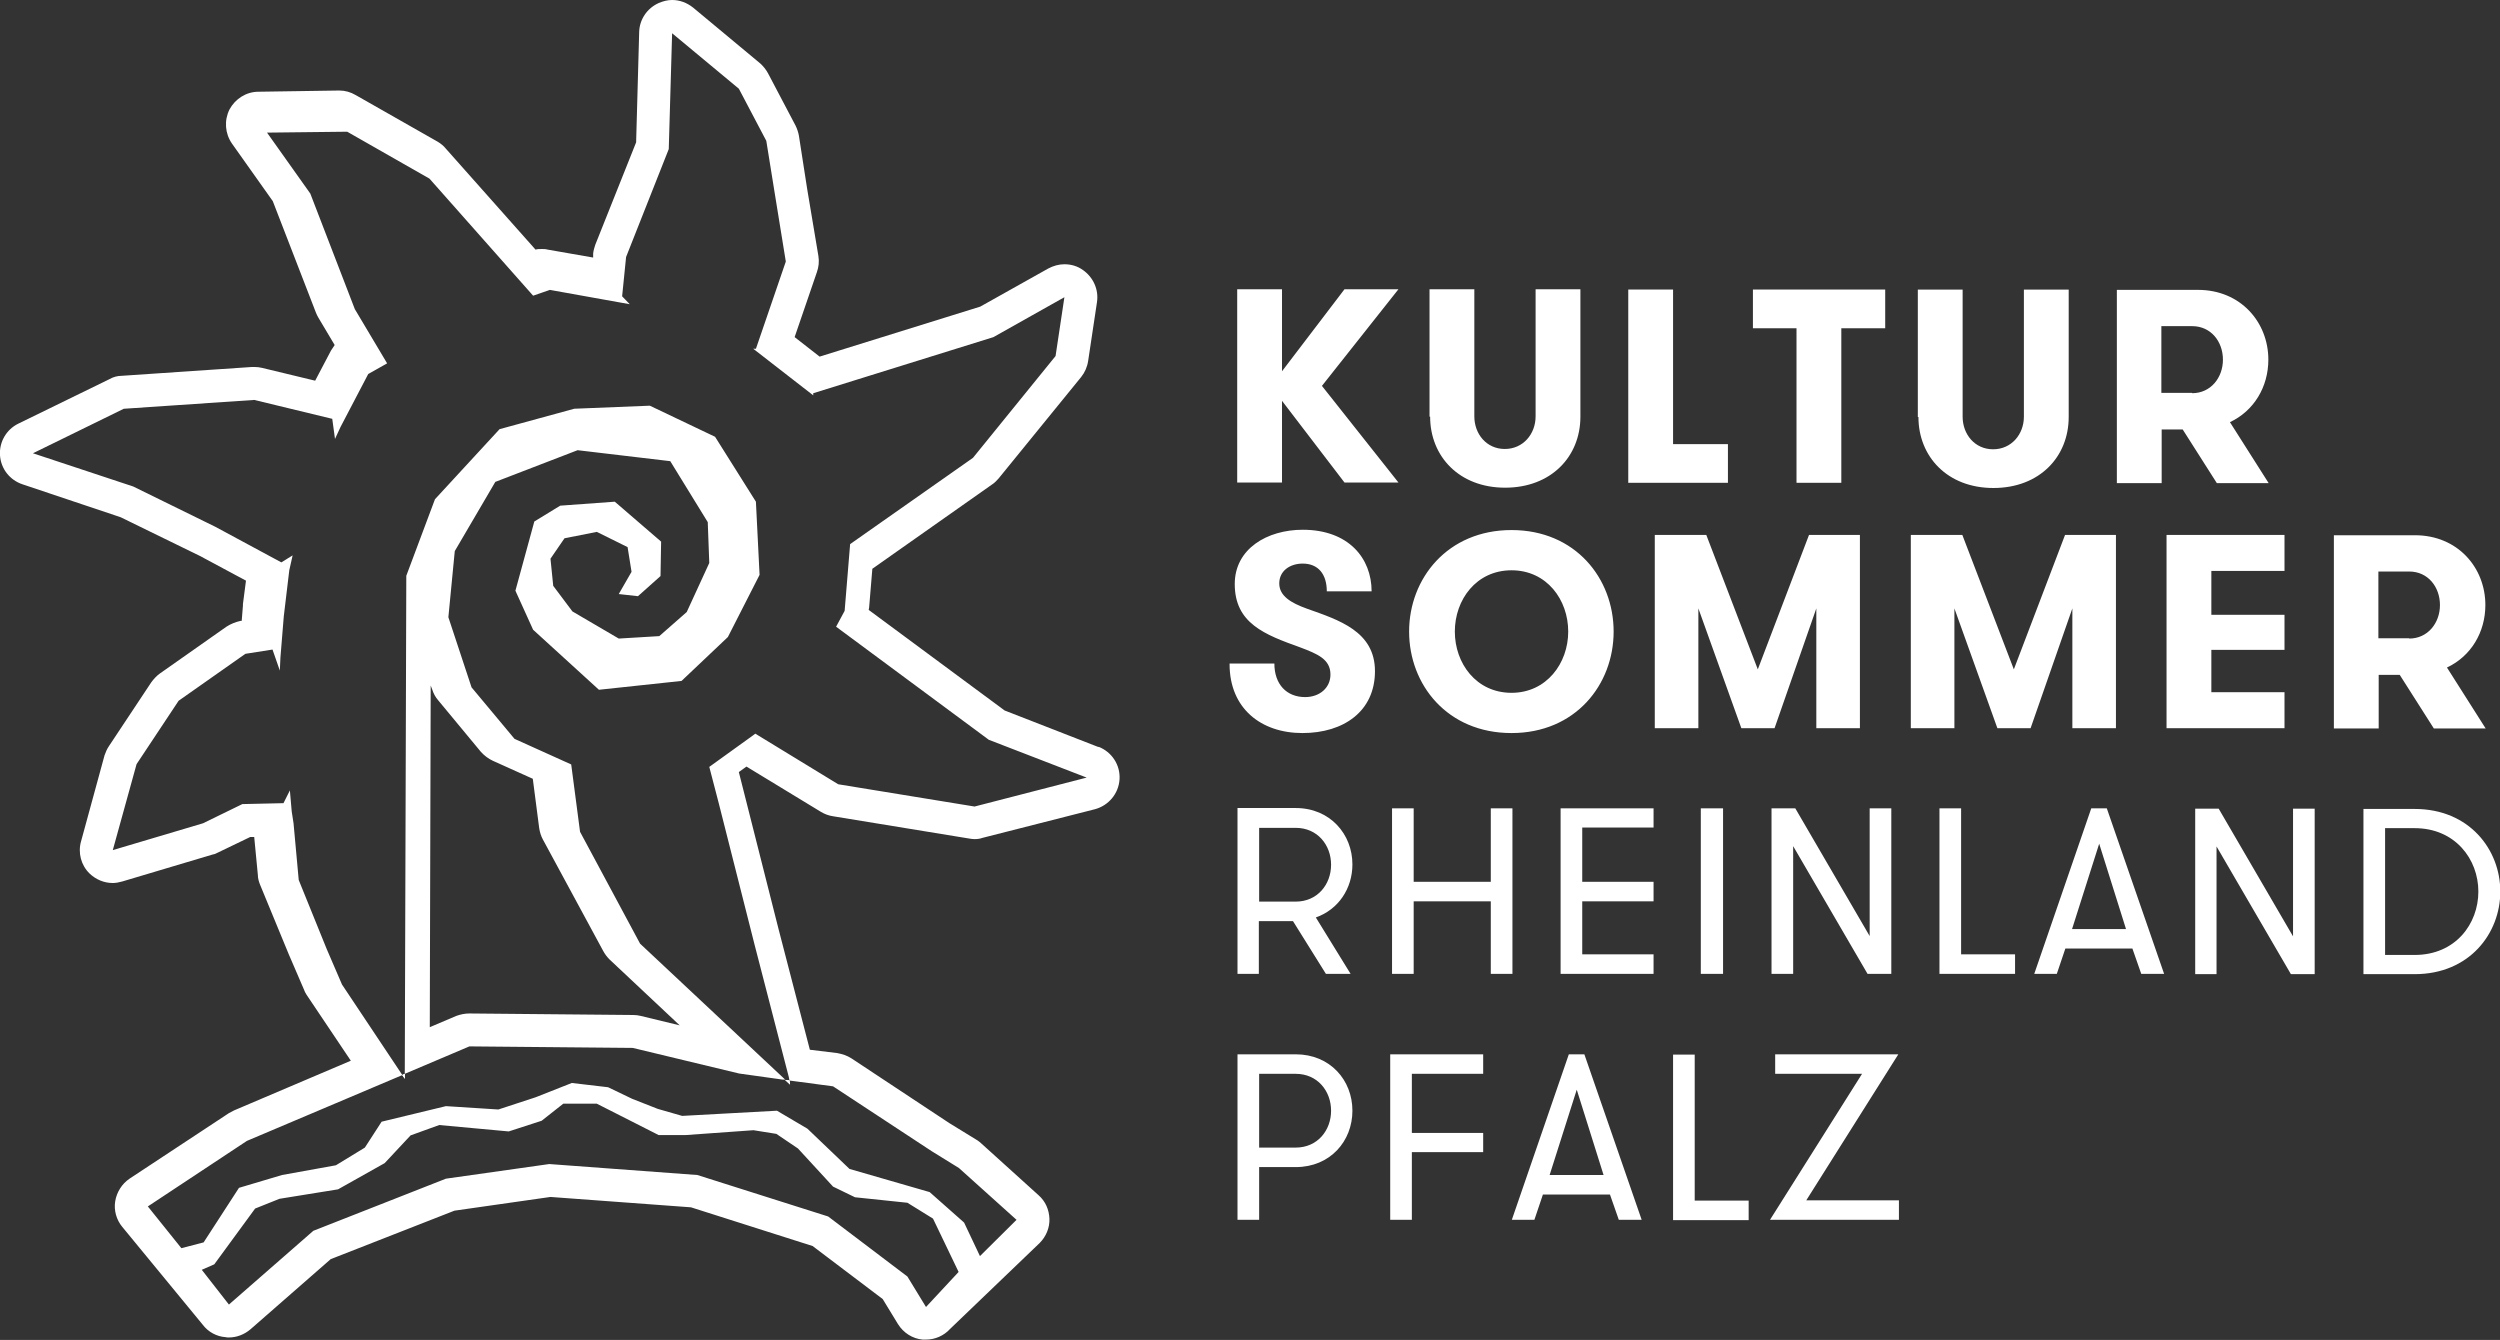<svg xmlns="http://www.w3.org/2000/svg" id="Ebene_2" data-name="Ebene 2" viewBox="0 0 82.02 43.96"><rect x="0" y="0" width="82.02" height="43.96" fill="#333333" stroke="none"/><defs><style>      .cls-1 {        fill: #fff;      }    </style></defs><g id="Ebene_1-2" data-name="Ebene 1"><g><path class="cls-1" d="m40.6,40.02h.71v-1.73h1.2c1.13,0,1.86-.85,1.86-1.85s-.73-1.85-1.86-1.85h-1.91v5.43Zm1.91-2.37h-1.2v-2.42h1.2c.71,0,1.16.56,1.16,1.21s-.45,1.21-1.16,1.21m6.15-2.42v-.64h-3.05v5.43h.71v-2.22h2.34v-.63h-2.34v-1.94h2.34Zm5.2,4.79l-1.88-5.43h-.51l-1.87,5.43h.74l.28-.83h2.2l.29.83h.74Zm-1.25-1.47h-1.77l.89-2.8.88,2.8Zm2.99.84v-4.79h-.71v5.43h2.48v-.64h-1.78Zm2.64-4.16h2.85l-3.02,4.79h4.23v-.64h-3.04l3.02-4.79h-4.04v.64Z"></path><path class="cls-1" d="m40.6,31.95h.7v-1.73h1.12l1.08,1.73h.81l-1.14-1.85c.74-.26,1.2-.95,1.2-1.74,0-.99-.73-1.85-1.86-1.85h-1.91v5.43Zm1.91-2.37h-1.2v-2.42h1.2c.71,0,1.16.56,1.16,1.21s-.45,1.21-1.16,1.21m6.4,2.37h.71v-5.43h-.71v2.41h-2.53v-2.41h-.71v5.43h.71v-2.38h2.53v2.38Zm5.34-4.79v-.64h-3.05v5.43h3.05v-.64h-2.34v-1.74h2.34v-.64h-2.34v-1.78h2.34Zm1.55,4.79h.73v-5.43h-.73v5.43Zm3.1-5.43h-.78v5.43h.71v-4.19l2.44,4.19h.78v-5.43h-.71v4.19l-2.44-4.19Zm5.44,4.79v-4.79h-.71v5.43h2.48v-.64h-1.78Zm6.66.64l-1.88-5.43h-.51l-1.87,5.43h.74l.28-.83h2.2l.29.83h.75Zm-1.25-1.47h-1.77l.89-2.8.88,2.8Zm3.05-3.95h-.78v5.43h.7v-4.19l2.44,4.19h.78v-5.43h-.71v4.19l-2.44-4.19Zm4.74,0v5.43h1.68c1.8,0,2.81-1.34,2.81-2.71s-1.01-2.71-2.81-2.71h-1.68Zm1.68.64c1.33,0,2.09,1.02,2.09,2.08s-.75,2.08-2.09,2.08h-.97v-4.16h.97Z"></path><path class="cls-1" d="m40.34,21.79c0,1.45,1.03,2.26,2.39,2.26s2.38-.72,2.38-2.03-1.19-1.68-2.23-2.05c-.53-.19-.91-.42-.91-.83s.35-.65.77-.65c.51,0,.79.35.79.91h1.47c0-1.08-.75-2.02-2.26-2.02-1.16,0-2.23.62-2.23,1.78,0,1.29.98,1.66,2.15,2.08.55.21.99.38.99.89,0,.44-.36.74-.83.74-.6,0-1.01-.41-1.01-1.1h-1.47Zm9.25,2.26c2.1,0,3.35-1.59,3.35-3.33s-1.25-3.33-3.35-3.33-3.36,1.59-3.36,3.33,1.25,3.33,3.36,3.33m0-1.32c-1.16,0-1.86-.97-1.86-2.01s.7-2.01,1.86-2.01,1.86.97,1.86,2.01-.71,2.01-1.86,2.01m11.43-5.18h-1.67l-1.68,4.41-1.69-4.41h-1.69v6.34h1.43v-3.93l1.41,3.93h1.09l1.37-3.93v3.93h1.43v-6.34Zm8.4,0h-1.67l-1.68,4.41-1.69-4.41h-1.69v6.34h1.43v-3.93l1.41,3.93h1.09l1.37-3.93v3.93h1.43v-6.34Zm5.53,1.18v-1.18h-3.87v6.34h3.87v-1.18h-2.4v-1.39h2.4v-1.15h-2.4v-1.44h2.4Zm4.09,2.21h-1.01v-2.19h1.01c.62,0,1.01.51,1.01,1.1s-.4,1.1-1.01,1.1m-2.47,2.95h1.47v-1.76h.69l1.12,1.76h1.7l-1.27-2c.79-.37,1.26-1.16,1.26-2.05,0-1.23-.91-2.29-2.31-2.29h-2.66v6.34Z"></path><path class="cls-1" d="m44.11,15.83h1.77l-2.51-3.17,2.51-3.17h-1.77l-2.05,2.69v-2.69h-1.47v6.34h1.47v-2.68l2.05,2.68Zm2.81-2.16c0,1.3.95,2.33,2.46,2.33s2.47-1.02,2.47-2.33v-4.18h-1.47v4.17c0,.58-.41,1.07-1.01,1.07s-1-.49-1-1.07v-4.17h-1.47v4.18Zm7.97.9v-5.07h-1.47v6.34h3.27v-1.27h-1.8Zm4.05,1.27h1.47v-5.07h1.44v-1.27h-4.34v1.27h1.43v5.07Zm4-2.16c0,1.3.95,2.33,2.46,2.33s2.47-1.02,2.47-2.33v-4.18h-1.47v4.17c0,.58-.41,1.07-1.01,1.07s-1-.49-1-1.07v-4.17h-1.47v4.18Zm8.98-.79h-1.01v-2.19h1.01c.62,0,1.01.51,1.01,1.1s-.4,1.1-1.01,1.1m-2.47,2.95h1.47v-1.76h.69l1.12,1.76h1.7l-1.27-2c.79-.37,1.26-1.16,1.26-2.05,0-1.23-.91-2.29-2.31-2.29h-2.66v6.34Z"></path><path class="cls-1" d="m21,30.96l-1.97-3.67-.29-2.21-1.86-.84-1.41-1.69-.76-2.3.21-2.17,1.33-2.27,2.7-1.04,3.04.36,1.23,2,.05,1.34-.74,1.61-.9.79-1.33.08-1.52-.89-.63-.84-.09-.89.46-.67,1.06-.21,1.01.5.13.81-.42.73.63.07.74-.66.02-1.13-1.52-1.31-1.79.13-.85.52-.62,2.27.58,1.28,2.16,1.97,2.71-.29,1.52-1.44,1.04-2.04-.12-2.4-1.34-2.13-2.14-1.02-2.48.1-2.45.67-2.12,2.3-.94,2.51-.05,16.34,2.12-.9,5.36.05,3.49.84,1.43.2h.08s-4.76-4.46-4.76-4.46Zm.02,2.37c-.08-.02-.16-.03-.25-.03l-5.37-.05c-.15,0-.29.03-.43.08l-.87.37.03-11.21.05.13c.04.13.11.26.2.36l1.4,1.69c.11.12.24.22.39.29l1.31.59.21,1.62c.02.13.06.26.12.37l1.98,3.66c.06.11.13.2.21.28l2.3,2.16-1.28-.31Zm-7.82,1.94l.08.12v-.16l-.08.04Zm7.8-4.31l-1.97-3.67-.29-2.21-1.86-.84-1.41-1.69-.76-2.3.21-2.17,1.33-2.27,2.7-1.04,3.04.36,1.23,2,.05,1.34-.74,1.61-.9.79-1.33.08-1.52-.89-.63-.84-.09-.89.46-.67,1.06-.21,1.01.5.13.81-.42.73.63.07.74-.66.02-1.13-1.52-1.31-1.79.13-.85.52-.62,2.27.58,1.28,2.16,1.97,2.71-.29,1.52-1.44,1.04-2.04-.12-2.4-1.34-2.13-2.14-1.02-2.48.1-2.45.67-2.12,2.3-.94,2.51-.05,16.34,2.12-.9,5.36.05,3.49.84,1.43.2h.08s-4.76-4.46-4.76-4.46Zm.02,2.37c-.08-.02-.16-.03-.25-.03l-5.37-.05c-.15,0-.29.03-.43.08l-.87.37.03-11.21.05.13c.04.13.11.26.2.36l1.4,1.69c.11.12.24.22.39.29l1.31.59.21,1.62c.02.13.06.26.12.37l1.98,3.66c.06.11.13.2.21.28l2.3,2.16-1.28-.31Zm4.88,2.12l-.14-.02.16.15-.02-.13Zm0,0l-.14-.02.16.15-.02-.13Zm-6.87-8.16l-.29-2.21-1.86-.84-1.41-1.69-.76-2.3.21-2.17,1.33-2.27,2.7-1.04,3.04.36,1.23,2,.05,1.34-.74,1.61-.9.79-1.33.08-1.52-.89-.63-.84-.09-.89.46-.67,1.06-.21,1.01.5.13.81-.42.73.63.07.74-.66.02-1.13-1.52-1.31-1.79.13-.85.52-.62,2.27.58,1.28,2.16,1.97,2.71-.29,1.52-1.44,1.04-2.04-.12-2.4-1.34-2.13-2.14-1.02-2.48.1-2.45.67-2.12,2.3-.94,2.51-.05,16.34,2.12-.9,5.36.05,3.49.84,1.43.2h.08s-4.76-4.46-4.76-4.46l-1.97-3.67Zm1.99,6.04c-.08-.02-.16-.03-.25-.03l-5.37-.05c-.15,0-.29.03-.43.08l-.87.37.03-11.21.05.13c.04.13.11.26.2.36l1.4,1.69c.11.12.24.22.39.29l1.31.59.21,1.62c.02.13.06.26.12.37l1.98,3.66c.06.11.13.2.21.28l2.3,2.16-1.28-.31Zm-7.74,2.06v-.16l-.08.04.08.12Zm22.76-10.88l-3.08-1.2-4.46-3.3c.01-.05.02-.1.02-.15l.1-1.2,3.92-2.76c.08-.05.15-.12.22-.2l2.71-3.33c.12-.15.2-.33.23-.53l.29-1.93c.06-.41-.12-.81-.46-1.05-.18-.13-.39-.19-.61-.19-.18,0-.36.05-.53.14l-2.23,1.25-5.27,1.64-.82-.64.73-2.13c.06-.17.08-.35.05-.53l-.37-2.21-.27-1.74c-.02-.11-.06-.23-.11-.33l-.9-1.71c-.07-.13-.16-.24-.26-.33l-2.2-1.83c-.2-.16-.44-.25-.69-.25-.15,0-.3.04-.44.1-.38.17-.63.54-.64.95l-.1,3.62-1.34,3.36c-.03.09-.06.19-.07.29v.13s-1.49-.26-1.49-.26c-.07-.02-.13-.02-.19-.02-.08,0-.15,0-.21.02l-2.94-3.31c-.07-.09-.17-.17-.27-.23l-2.69-1.53c-.17-.1-.35-.15-.54-.15l-2.65.04c-.4,0-.76.23-.95.58-.18.36-.15.79.08,1.12l1.34,1.89,1.42,3.67c.02.05.05.11.08.16l.53.89c-.04.06-.08.12-.12.18l-.52.99-1.74-.42c-.08-.02-.17-.03-.26-.03h-.07l-4.28.29c-.14,0-.28.04-.4.11l-2.99,1.46C.21,14.09-.03,14.5,0,14.94s.32.81.74.95l3.22,1.08,2.6,1.27,1.51.81-.1.77v.05l-.04.5h-.04c-.17.04-.32.1-.46.19l-2.19,1.54c-.11.08-.2.18-.28.29l-1.38,2.08c-.07.1-.11.2-.15.31l-.77,2.82c-.11.38,0,.79.28,1.06.21.2.48.31.76.31.1,0,.2-.02.31-.05l2.95-.88c.06-.01.12-.03.17-.06l1.08-.52h.13s.12,1.25.12,1.25c0,.1.03.21.07.31l.94,2.28.5,1.16c.02.06.05.12.09.18l1.45,2.16-3.83,1.63c-.06.03-.12.06-.17.09l-3.26,2.15c-.25.17-.42.44-.47.74-.05.3.04.61.23.84l2.64,3.21c.18.24.46.39.75.41.04.01.07.01.11.01.26,0,.51-.1.71-.27l2.63-2.3,4.06-1.59,3.15-.45,4.61.34,3.99,1.27,2.3,1.74.5.82c.18.29.48.48.81.51.04,0,.08,0,.11,0,.3,0,.59-.13.79-.35l2.94-2.82c.21-.21.33-.5.32-.79-.01-.3-.13-.58-.36-.78l-1.88-1.7s-.1-.09-.16-.12l-.88-.54-3.22-2.13c-.14-.09-.3-.14-.46-.17l-.9-.11-1.03-3.97-1.3-5.14.25-.18,2.45,1.49c.12.07.25.12.39.14l4.46.73c.06.01.12.02.18.02.09,0,.18-.01.26-.04l3.69-.94c.45-.12.78-.51.81-.98.03-.47-.25-.9-.69-1.07Zm-5.66,18.37l-.61-1-2.6-1.97-4.29-1.36-4.86-.36-3.39.48-4.35,1.71-2.77,2.42-.89-1.14.41-.18,1.34-1.83.8-.32,1.92-.31,1.53-.86.85-.91.94-.34,2.28.21,1.08-.35.71-.56h1.1l2.03,1.03h.87s2.24-.16,2.24-.16l.75.12.71.48,1.15,1.25.72.35,1.72.18.84.52.84,1.75-1.07,1.15Zm1.59-16.42l-4.47-.73-2.72-1.66-.08.06-1.43,1.03.31,1.19,1.18,4.66,1.12,4.33.02.11,1.43.19,3.24,2.13.89.55,1.89,1.7-1.2,1.19-.52-1.1-1.13-1-2.63-.76-1.38-1.32-1-.59-3.11.17-.8-.23-.84-.33-.79-.38-1.19-.14-1.19.47-1.22.4-1.72-.11-2.11.51-.55.85-.95.58-1.77.32-1.41.42-1.16,1.79-.73.19-1.1-1.37,3.25-2.15,5.1-2.16-1.98-2.97-.5-1.16-.92-2.27-.17-1.86-.06-.39-.06-.69-.21.42-1.35.03-1.29.63-2.96.88.78-2.82,1.38-2.08,2.19-1.54.89-.14.24.69.02-.43.11-1.35.18-1.51.11-.49-.37.23-2.17-1.17-2.69-1.32-3.29-1.09,2.98-1.46,4.28-.29,2.56.62.09.66.18-.39.91-1.74.62-.35-1.06-1.78-1.46-3.79-1.42-2,2.63-.03,2.7,1.54,3.4,3.84.55-.19,2.62.47-.25-.26.13-1.29,1.4-3.54.11-3.8,2.19,1.82.9,1.71.28,1.74.36,2.22-.98,2.86h-.09l1.97,1.53v-.07s5.91-1.84,5.91-1.84l2.33-1.31-.29,1.93-2.71,3.34-4.03,2.83-.18,2.19-.28.52,5.01,3.71,3.21,1.24-3.68.95Zm-6.05,9.12l-.02-.13-.14-.02.16.15Zm-5.16-1.2l3.49.84,1.43.2h.08s-4.76-4.46-4.76-4.46l-1.97-3.67-.29-2.21-1.86-.84-1.41-1.69-.76-2.3.21-2.17,1.33-2.27,2.7-1.04,3.04.36,1.23,2,.05,1.34-.74,1.61-.9.79-1.33.08-1.52-.89-.63-.84-.09-.89.46-.67,1.06-.21,1.01.5.13.81-.42.73.63.07.74-.66.02-1.13-1.52-1.31-1.79.13-.85.52-.62,2.27.58,1.28,2.16,1.97,2.71-.29,1.52-1.44,1.04-2.04-.12-2.4-1.34-2.13-2.14-1.02-2.48.1-2.45.67-2.12,2.3-.94,2.51-.05,16.34,2.12-.9,5.36.05Zm-6.66-.68l.03-11.21.05.13c.04.13.11.26.2.36l1.4,1.69c.11.12.24.22.39.29l1.31.59.21,1.62c.02.13.06.26.12.37l1.98,3.66c.06.11.13.2.21.28l2.3,2.16-1.28-.31c-.08-.02-.16-.03-.25-.03l-5.37-.05c-.15,0-.29.03-.43.08l-.87.37Zm-.82,1.53l-.08.04.08.12v-.16Zm7.72-4.27l-1.97-3.67-.29-2.21-1.86-.84-1.41-1.69-.76-2.3.21-2.17,1.33-2.27,2.7-1.04,3.04.36,1.23,2,.05,1.34-.74,1.61-.9.79-1.33.08-1.52-.89-.63-.84-.09-.89.46-.67,1.06-.21,1.01.5.13.81-.42.73.63.07.74-.66.02-1.13-1.52-1.31-1.79.13-.85.52-.62,2.27.58,1.28,2.16,1.97,2.71-.29,1.52-1.44,1.04-2.04-.12-2.4-1.34-2.13-2.14-1.02-2.48.1-2.45.67-2.12,2.3-.94,2.51-.05,16.34,2.12-.9,5.36.05,3.49.84,1.43.2h.08s-4.76-4.46-4.76-4.46Zm.02,2.37c-.08-.02-.16-.03-.25-.03l-5.37-.05c-.15,0-.29.03-.43.08l-.87.37.03-11.21.05.13c.04.13.11.26.2.36l1.4,1.69c.11.12.24.22.39.29l1.31.59.21,1.62c.02.13.06.26.12.37l1.98,3.66c.06.11.13.2.21.28l2.3,2.16-1.28-.31Zm-.02-2.37l-1.97-3.67-.29-2.21-1.86-.84-1.41-1.69-.76-2.3.21-2.17,1.33-2.27,2.7-1.04,3.04.36,1.23,2,.05,1.34-.74,1.61-.9.79-1.33.08-1.52-.89-.63-.84-.09-.89.46-.67,1.06-.21,1.01.5.13.81-.42.73.63.07.74-.66.02-1.13-1.52-1.31-1.79.13-.85.52-.62,2.27.58,1.28,2.16,1.97,2.71-.29,1.52-1.44,1.04-2.04-.12-2.4-1.34-2.13-2.14-1.02-2.48.1-2.45.67-2.12,2.3-.94,2.51-.05,16.34,2.12-.9,5.36.05,3.49.84,1.43.2h.08s-4.76-4.46-4.76-4.46Zm.02,2.37c-.08-.02-.16-.03-.25-.03l-5.37-.05c-.15,0-.29.03-.43.08l-.87.37.03-11.21.05.13c.04.13.11.26.2.36l1.4,1.69c.11.12.24.22.39.29l1.31.59.21,1.62c.02.13.06.26.12.37l1.98,3.66c.06.11.13.2.21.28l2.3,2.16-1.28-.31Z"></path><polygon class="cls-1" points="13.2 35.27 13.28 35.23 13.28 35.39 13.2 35.27"></polygon><polygon class="cls-1" points="25.92 35.58 25.76 35.43 25.9 35.45 25.92 35.58"></polygon><polygon class="cls-1" points="13.28 35.23 13.28 35.39 13.2 35.27 13.28 35.23"></polygon><polygon class="cls-1" points="25.92 35.58 25.76 35.43 25.9 35.45 25.92 35.58"></polygon></g></g></svg>